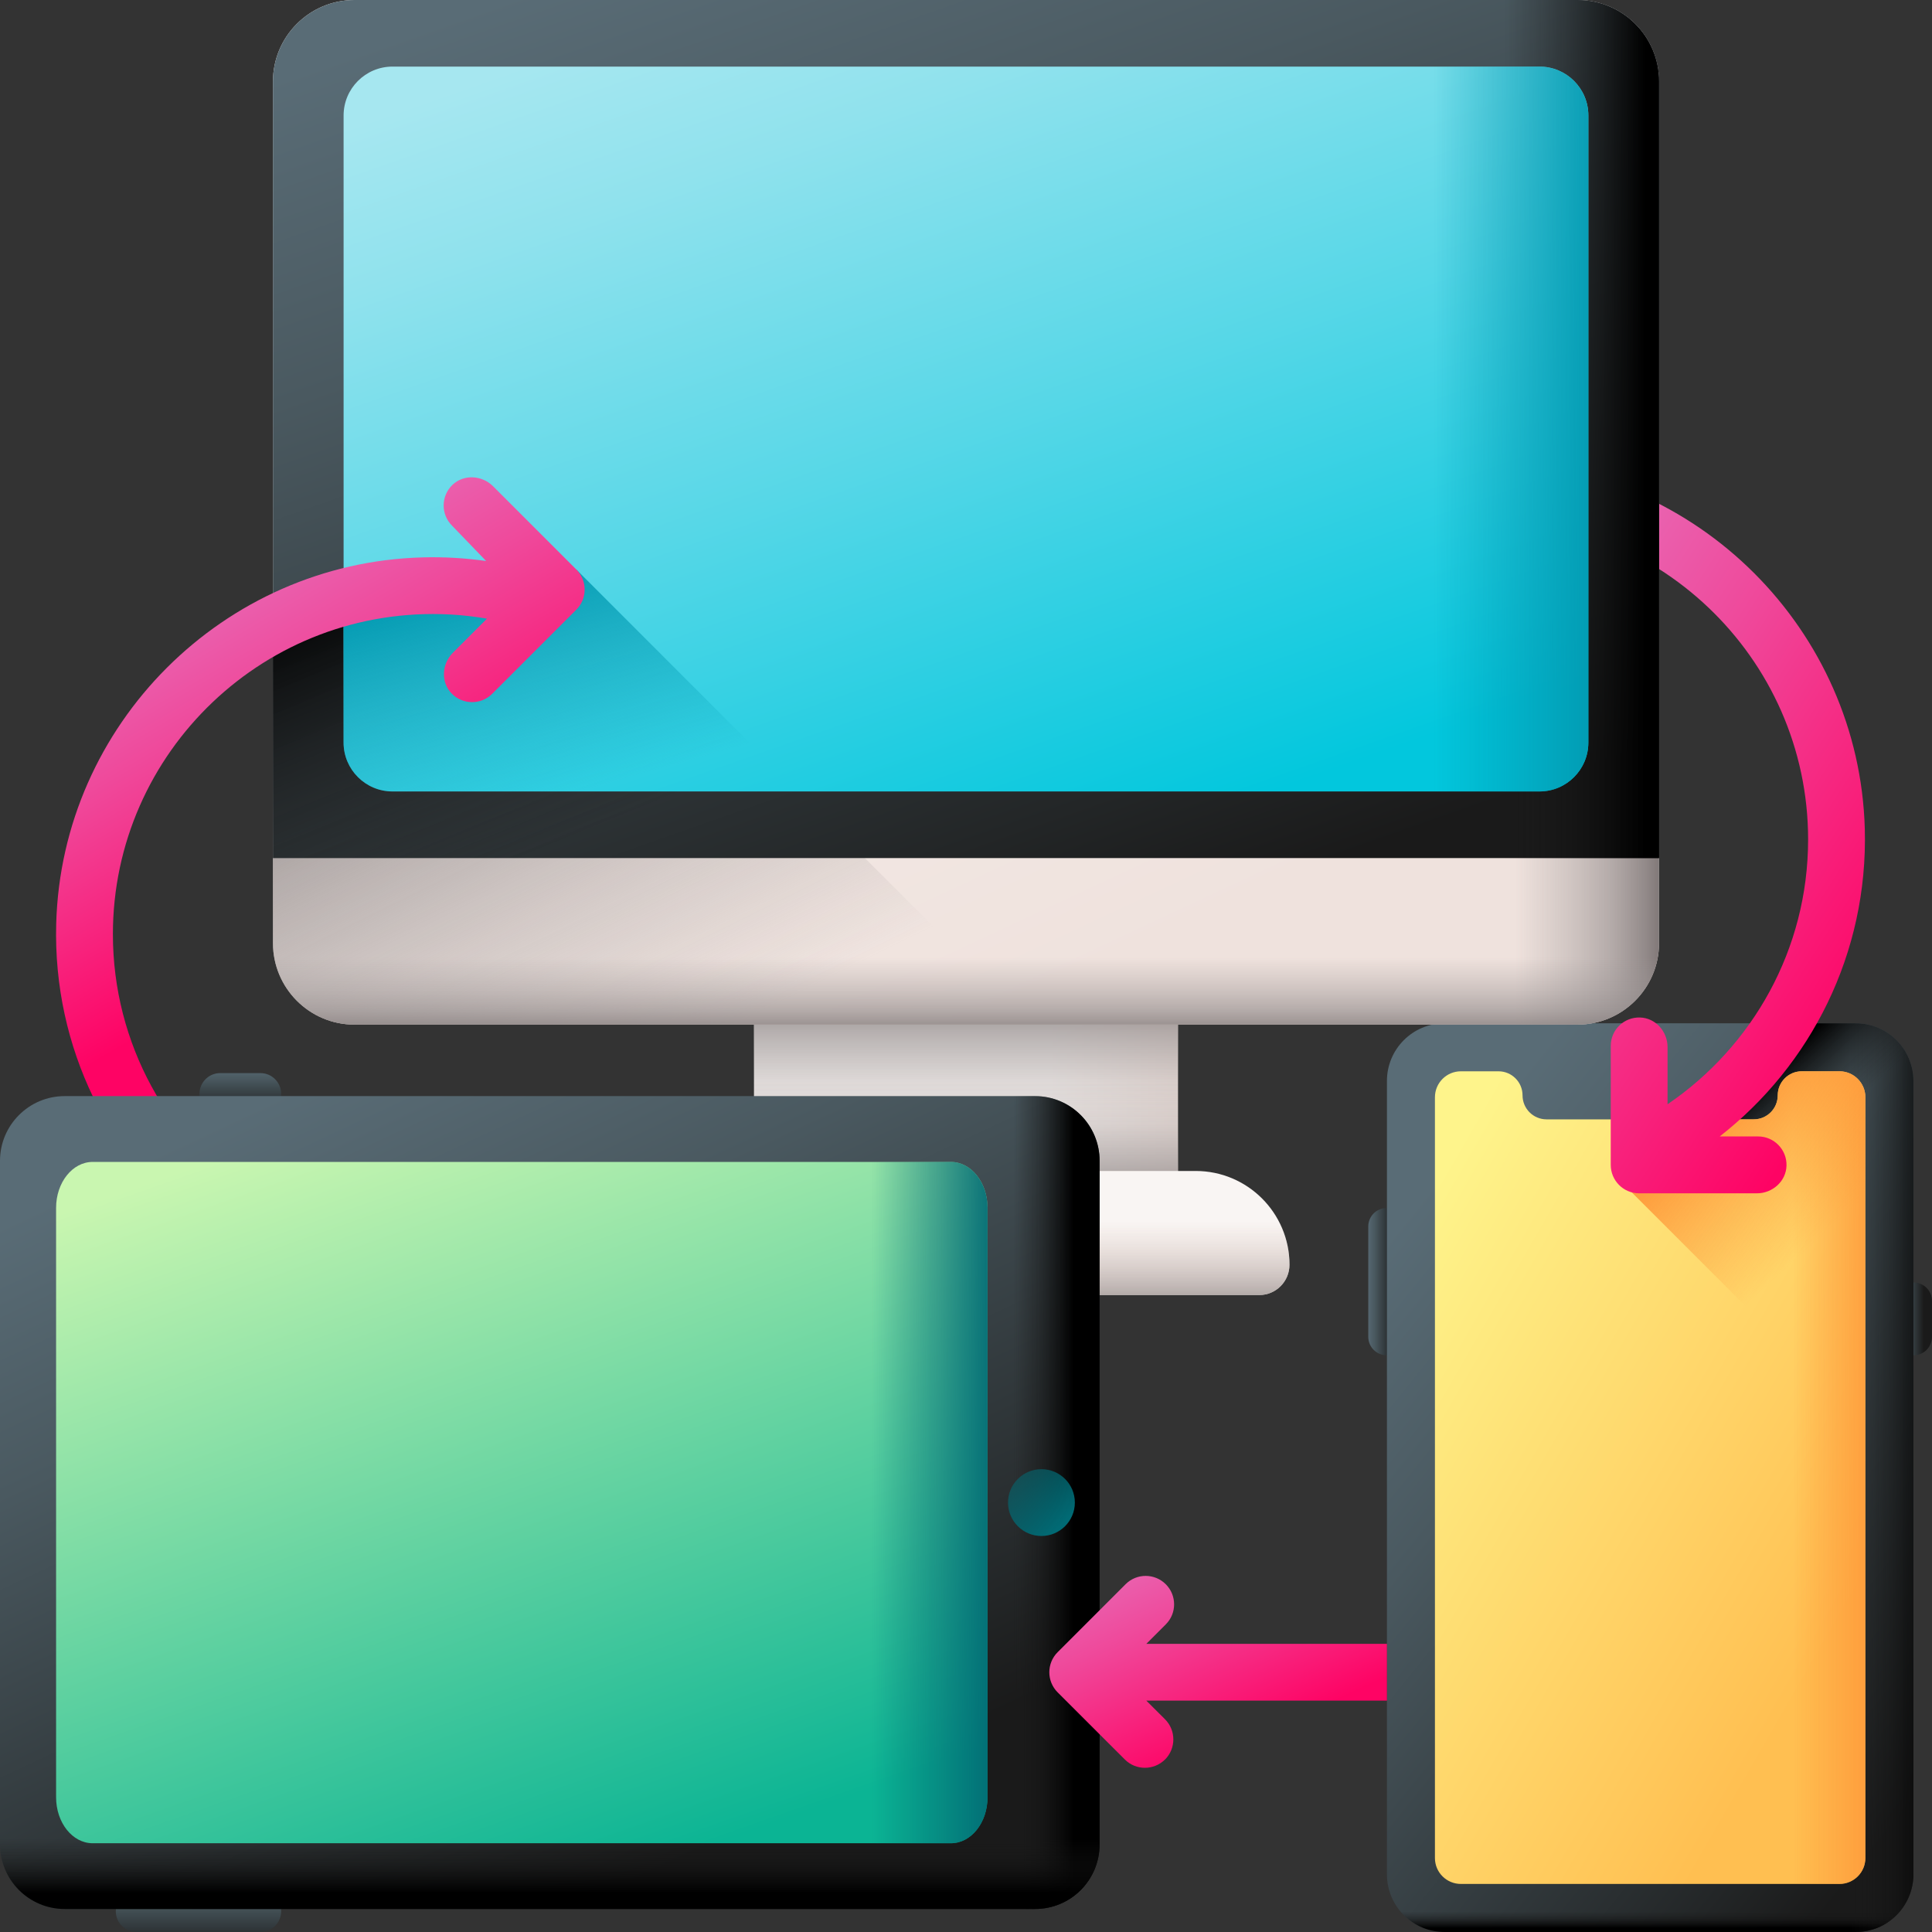 <svg width="32" height="32" viewBox="0 0 32 32" fill="none" xmlns="http://www.w3.org/2000/svg">
<rect x="0" y="0" width="32" height="32" fill="#333333" stroke="none"/>
<g clip-path="url(#clip0_663_6721)">
<path d="M22.663 20.314V22.142C22.663 22.311 22.8 22.448 22.969 22.448C23.138 22.448 23.275 22.311 23.275 22.142V20.314C23.275 20.145 23.138 20.008 22.969 20.008C22.8 20.008 22.663 20.145 22.663 20.314Z" fill="url(#paint0_linear_663_6721)"/>
<path d="M31.388 21.548V22.142C31.388 22.311 31.525 22.448 31.694 22.448C31.863 22.448 32 22.311 32 22.142V21.548C32 21.379 31.863 21.242 31.694 21.242C31.525 21.242 31.388 21.379 31.388 21.548Z" fill="url(#paint1_linear_663_6721)"/>
<path d="M30.737 32H23.926C23.399 32 22.972 31.573 22.972 31.045V17.904C22.972 17.376 23.399 16.949 23.926 16.949H30.737C31.265 16.949 31.692 17.376 31.692 17.904V31.045C31.692 31.573 31.265 32 30.737 32Z" fill="url(#paint2_linear_663_6721)"/>
<path d="M22.972 31.143V31.045C22.972 31.573 23.399 32 23.926 32H30.737C31.265 32 31.692 31.573 31.692 31.045V31.143H22.972Z" fill="url(#paint3_linear_663_6721)"/>
<path d="M30.737 16.949H27.332V32H30.737C31.265 32 31.692 31.573 31.692 31.045V17.904C31.692 17.376 31.265 16.949 30.737 16.949Z" fill="url(#paint4_linear_663_6721)"/>
<path d="M30.737 16.949H29.734L26.981 19.702L31.692 24.413V17.904C31.692 17.376 31.265 16.949 30.737 16.949Z" fill="url(#paint5_linear_663_6721)"/>
<path d="M30.896 18.174V30.775C30.896 31.012 30.704 31.204 30.466 31.204H24.197C23.959 31.204 23.767 31.012 23.767 30.775V18.174C23.767 17.937 23.959 17.744 24.197 17.744H24.82C25.039 17.744 25.218 17.922 25.218 18.142C25.218 18.362 25.396 18.54 25.615 18.54H29.048C29.267 18.54 29.445 18.362 29.445 18.142C29.445 17.922 29.624 17.744 29.843 17.744H30.467C30.704 17.744 30.896 17.937 30.896 18.174Z" fill="url(#paint6_linear_663_6721)"/>
<path d="M30.466 17.744H29.843C29.623 17.744 29.445 17.922 29.445 18.142C29.445 18.362 29.267 18.54 29.047 18.54H27.331V31.204H30.466C30.704 31.204 30.896 31.012 30.896 30.775V18.174C30.896 17.937 30.704 17.744 30.466 17.744Z" fill="url(#paint7_linear_663_6721)"/>
<path d="M30.896 18.174C30.896 17.937 30.704 17.744 30.466 17.744H29.843C29.623 17.744 29.445 17.922 29.445 18.142C29.445 18.362 29.267 18.54 29.047 18.54H28.142L26.98 19.702L30.896 23.618V18.174Z" fill="url(#paint8_linear_663_6721)"/>
<path d="M29.59 19.308C29.598 19.042 29.384 18.823 29.12 18.823H28.484C29.989 17.646 30.943 15.795 30.887 13.729C30.796 10.431 28.113 7.751 24.815 7.663C24.458 7.653 24.107 7.675 23.765 7.724L24.331 7.136C24.518 6.949 24.515 6.643 24.321 6.461C24.133 6.284 23.834 6.303 23.651 6.485L22.272 7.864C22.088 8.048 22.088 8.346 22.272 8.529L23.666 9.923C23.853 10.111 24.158 10.107 24.341 9.913C24.518 9.725 24.499 9.426 24.317 9.244L23.751 8.678C23.95 8.644 24.152 8.621 24.357 8.61C27.41 8.447 29.948 10.885 29.948 13.904C29.948 15.726 29.024 17.335 27.62 18.29V17.343C27.62 17.085 27.421 16.86 27.164 16.853C26.897 16.845 26.679 17.058 26.679 17.323V19.294C26.679 19.554 26.889 19.765 27.149 19.765H29.1C29.358 19.765 29.583 19.566 29.59 19.308Z" fill="url(#paint9_linear_663_6721)"/>
<path d="M12.489 15.936H19.511V20.257H12.489V15.936Z" fill="url(#paint10_linear_663_6721)"/>
<path d="M12.489 15.936H19.511V20.257H12.489V15.936Z" fill="url(#paint11_linear_663_6721)"/>
<path d="M12.489 15.936H19.511V20.257H12.489V15.936Z" fill="url(#paint12_linear_663_6721)"/>
<path d="M26.129 16.971H5.871C5.125 16.971 4.521 16.366 4.521 15.621V1.35C4.521 0.605 5.125 0 5.871 0H26.128C26.874 0 27.479 0.605 27.479 1.35V15.62C27.479 16.366 26.874 16.971 26.129 16.971Z" fill="url(#paint13_linear_663_6721)"/>
<path d="M9.546 9.433H5.842C5.112 9.433 4.521 10.024 4.521 10.754V15.621C4.521 16.366 5.125 16.971 5.871 16.971H17.084L9.546 9.433Z" fill="url(#paint14_linear_663_6721)"/>
<path d="M26.129 0H17.891V16.971H26.129C26.874 16.971 27.479 16.366 27.479 15.621V1.35C27.479 0.605 26.874 0 26.129 0Z" fill="url(#paint15_linear_663_6721)"/>
<path d="M26.129 0H5.871C5.125 0 4.521 0.605 4.521 1.35V14.212H27.479V1.35C27.479 0.605 26.874 0 26.129 0Z" fill="url(#paint16_linear_663_6721)"/>
<path d="M9.546 9.433H5.842C5.112 9.433 4.521 10.025 4.521 10.754V14.212H14.324L9.546 9.433Z" fill="url(#paint17_linear_663_6721)"/>
<path d="M26.129 0H17.891V14.212H27.479V1.35C27.479 0.605 26.874 0 26.129 0Z" fill="url(#paint18_linear_663_6721)"/>
<path d="M4.521 14.9V15.621C4.521 16.366 5.125 16.971 5.871 16.971H26.128C26.874 16.971 27.479 16.366 27.479 15.621V14.9H4.521Z" fill="url(#paint19_linear_663_6721)"/>
<path d="M25.498 1.103H6.501C6.054 1.103 5.691 1.466 5.691 1.913V12.299C5.691 12.746 6.054 13.109 6.501 13.109H25.498C25.946 13.109 26.308 12.746 26.308 12.299V1.913C26.308 1.466 25.946 1.103 25.498 1.103Z" fill="url(#paint20_linear_663_6721)"/>
<path d="M9.546 9.433H5.842C5.791 9.433 5.741 9.436 5.691 9.442V12.299C5.691 12.746 6.054 13.109 6.501 13.109H13.221L9.546 9.433Z" fill="url(#paint21_linear_663_6721)"/>
<path d="M17.89 13.109H25.498C25.945 13.109 26.308 12.746 26.308 12.299V1.913C26.308 1.466 25.945 1.103 25.498 1.103H17.89V13.109Z" fill="url(#paint22_linear_663_6721)"/>
<path d="M20.857 21.45H11.143C10.866 21.45 10.642 21.225 10.642 20.948C10.642 20.09 11.338 19.395 12.196 19.395H19.804C20.662 19.395 21.358 20.09 21.358 20.948C21.358 21.225 21.134 21.45 20.857 21.45Z" fill="url(#paint23_linear_663_6721)"/>
<path d="M20.857 21.45H11.143C10.866 21.45 10.642 21.225 10.642 20.948C10.642 20.09 11.338 19.395 12.196 19.395H19.804C20.662 19.395 21.358 20.09 21.358 20.948C21.358 21.225 21.134 21.45 20.857 21.45Z" fill="url(#paint24_linear_663_6721)"/>
<path d="M2.227 20.877C2.219 20.61 2.433 20.392 2.697 20.392H3.333C1.828 19.215 0.874 17.364 0.931 15.297C1.022 11.999 3.704 9.319 7.002 9.232C7.359 9.222 7.71 9.244 8.052 9.292L7.486 8.705C7.299 8.518 7.303 8.212 7.496 8.029C7.684 7.852 7.983 7.871 8.166 8.053L9.546 9.433C9.73 9.617 9.729 9.915 9.546 10.098L8.152 11.492C7.965 11.679 7.659 11.675 7.476 11.482C7.299 11.294 7.318 10.995 7.5 10.813L8.066 10.247C7.868 10.213 7.665 10.189 7.46 10.178C4.407 10.015 1.87 12.454 1.87 15.473C1.87 17.294 2.794 18.904 4.197 19.859V18.911C4.197 18.654 4.396 18.429 4.654 18.421C4.92 18.413 5.139 18.627 5.139 18.892V20.863C5.139 21.122 4.928 21.333 4.668 21.333H2.717C2.459 21.333 2.235 21.134 2.227 20.877Z" fill="url(#paint25_linear_663_6721)"/>
<path d="M2.262 32H4.314C4.503 32 4.657 31.846 4.657 31.657C4.657 31.467 4.503 31.313 4.314 31.313H2.262C2.072 31.313 1.918 31.467 1.918 31.657C1.918 31.846 2.072 32 2.262 32Z" fill="url(#paint26_linear_663_6721)"/>
<path d="M3.647 18.461H4.314C4.503 18.461 4.657 18.308 4.657 18.118C4.657 17.928 4.503 17.774 4.314 17.774H3.647C3.457 17.774 3.304 17.928 3.304 18.118C3.304 18.308 3.457 18.461 3.647 18.461Z" fill="url(#paint27_linear_663_6721)"/>
<path d="M17.142 31.619H1.071C0.48 31.619 0 31.139 0 30.548V19.227C0 18.635 0.48 18.155 1.071 18.155H17.142C17.734 18.155 18.213 18.635 18.213 19.227V30.548C18.213 31.139 17.734 31.619 17.142 31.619Z" fill="url(#paint28_linear_663_6721)"/>
<path d="M17.142 18.155H10.607V31.619H17.142C17.734 31.619 18.213 31.139 18.213 30.548V19.227C18.213 18.635 17.734 18.155 17.142 18.155Z" fill="url(#paint29_linear_663_6721)"/>
<path d="M0 28.423V30.547C0 31.139 0.48 31.619 1.071 31.619H17.142C17.734 31.619 18.213 31.139 18.213 30.547V28.423H0Z" fill="url(#paint30_linear_663_6721)"/>
<path d="M15.75 19.245H1.535C1.2 19.245 0.929 19.586 0.929 20.006V29.768C0.929 30.189 1.2 30.53 1.535 30.53H15.75C16.085 30.53 16.356 30.189 16.356 29.768V20.006C16.357 19.586 16.085 19.245 15.75 19.245Z" fill="url(#paint31_linear_663_6721)"/>
<path d="M10.057 30.53H15.75C16.085 30.53 16.357 30.189 16.357 29.768V20.006C16.357 19.586 16.085 19.245 15.75 19.245H10.057V30.53Z" fill="url(#paint32_linear_663_6721)"/>
<path d="M17.249 25.441C17.555 25.441 17.803 25.193 17.803 24.887C17.803 24.582 17.555 24.334 17.249 24.334C16.944 24.334 16.696 24.582 16.696 24.887C16.696 25.193 16.944 25.441 17.249 25.441Z" fill="url(#paint33_linear_663_6721)"/>
<path d="M22.972 28.168H18.987L19.297 28.477C19.48 28.661 19.48 28.959 19.297 29.143L19.296 29.143C19.112 29.326 18.814 29.326 18.631 29.143L17.518 28.031C17.334 27.847 17.334 27.549 17.518 27.365L18.644 26.239C18.827 26.056 19.125 26.056 19.309 26.24C19.401 26.332 19.447 26.452 19.447 26.573C19.447 26.693 19.401 26.814 19.309 26.905L18.987 27.227H22.972V28.168Z" fill="url(#paint34_linear_663_6721)"/>
</g>
<defs>
<linearGradient id="paint0_linear_663_6721" x1="22.632" y1="21.228" x2="23.099" y2="21.228" gradientUnits="userSpaceOnUse">
<stop stop-color="#596C76"/>
<stop offset="0.284" stop-color="#4A5960"/>
<stop offset="0.875" stop-color="#232627"/>
<stop offset="1" stop-color="#1A1A1A"/>
</linearGradient>
<linearGradient id="paint1_linear_663_6721" x1="31.416" y1="21.846" x2="31.866" y2="21.846" gradientUnits="userSpaceOnUse">
<stop stop-color="#596C76"/>
<stop offset="0.284" stop-color="#4A5960"/>
<stop offset="0.875" stop-color="#232627"/>
<stop offset="1" stop-color="#1A1A1A"/>
</linearGradient>
<linearGradient id="paint2_linear_663_6721" x1="22.764" y1="20.78" x2="32.604" y2="28.737" gradientUnits="userSpaceOnUse">
<stop stop-color="#596C76"/>
<stop offset="0.284" stop-color="#4A5960"/>
<stop offset="0.875" stop-color="#232627"/>
<stop offset="1" stop-color="#1A1A1A"/>
</linearGradient>
<linearGradient id="paint3_linear_663_6721" x1="27.332" y1="31.662" x2="27.332" y2="31.934" gradientUnits="userSpaceOnUse">
<stop stop-color="#1A1A1A" stop-opacity="0"/>
<stop offset="0.426" stop-color="#121212" stop-opacity="0.426"/>
<stop offset="1"/>
</linearGradient>
<linearGradient id="paint4_linear_663_6721" x1="30.642" y1="24.474" x2="32.087" y2="24.474" gradientUnits="userSpaceOnUse">
<stop stop-color="#1A1A1A" stop-opacity="0"/>
<stop offset="0.426" stop-color="#121212" stop-opacity="0.426"/>
<stop offset="1"/>
</linearGradient>
<linearGradient id="paint5_linear_663_6721" x1="29.793" y1="19.115" x2="28.872" y2="18.111" gradientUnits="userSpaceOnUse">
<stop stop-color="#1A1A1A" stop-opacity="0"/>
<stop offset="0.426" stop-color="#121212" stop-opacity="0.426"/>
<stop offset="1"/>
</linearGradient>
<linearGradient id="paint6_linear_663_6721" x1="22.556" y1="21.722" x2="30.734" y2="26.435" gradientUnits="userSpaceOnUse">
<stop stop-color="#FEF48B"/>
<stop offset="1" stop-color="#FFBF51"/>
</linearGradient>
<linearGradient id="paint7_linear_663_6721" x1="29.687" y1="24.474" x2="31.186" y2="24.474" gradientUnits="userSpaceOnUse">
<stop stop-color="#FE9738" stop-opacity="0"/>
<stop offset="1" stop-color="#FE9738"/>
</linearGradient>
<linearGradient id="paint8_linear_663_6721" x1="30.309" y1="20.349" x2="28.448" y2="18.32" gradientUnits="userSpaceOnUse">
<stop stop-color="#FE9738" stop-opacity="0"/>
<stop offset="1" stop-color="#FE9738"/>
</linearGradient>
<linearGradient id="paint9_linear_663_6721" x1="17.78" y1="7.97" x2="31.239" y2="16.598" gradientUnits="userSpaceOnUse">
<stop stop-color="#D9B1EE"/>
<stop offset="0.123" stop-color="#DBA3E3"/>
<stop offset="0.351" stop-color="#E381C8"/>
<stop offset="0.659" stop-color="#EF499B"/>
<stop offset="1" stop-color="#FE0364"/>
</linearGradient>
<linearGradient id="paint10_linear_663_6721" x1="17.371" y1="18.096" x2="19.7" y2="18.096" gradientUnits="userSpaceOnUse">
<stop stop-color="#F9F5F3"/>
<stop offset="1" stop-color="#EFE2DD"/>
</linearGradient>
<linearGradient id="paint11_linear_663_6721" x1="16" y1="18.622" x2="16" y2="16.249" gradientUnits="userSpaceOnUse">
<stop stop-color="#9E9797" stop-opacity="0"/>
<stop offset="0.356" stop-color="#9B9494" stop-opacity="0.356"/>
<stop offset="0.628" stop-color="#928B8B" stop-opacity="0.629"/>
<stop offset="0.872" stop-color="#827A7A" stop-opacity="0.872"/>
<stop offset="1" stop-color="#766E6E"/>
</linearGradient>
<linearGradient id="paint12_linear_663_6721" x1="16" y1="17.901" x2="16" y2="20.189" gradientUnits="userSpaceOnUse">
<stop stop-color="#9E9797" stop-opacity="0"/>
<stop offset="0.356" stop-color="#9B9494" stop-opacity="0.356"/>
<stop offset="0.628" stop-color="#928B8B" stop-opacity="0.629"/>
<stop offset="0.872" stop-color="#827A7A" stop-opacity="0.872"/>
<stop offset="1" stop-color="#766E6E"/>
</linearGradient>
<linearGradient id="paint13_linear_663_6721" x1="11.722" y1="-0.671" x2="19.358" y2="15.672" gradientUnits="userSpaceOnUse">
<stop stop-color="#F9F5F3"/>
<stop offset="1" stop-color="#EFE2DD"/>
</linearGradient>
<linearGradient id="paint14_linear_663_6721" x1="11.279" y1="17.419" x2="7.451" y2="9.669" gradientUnits="userSpaceOnUse">
<stop stop-color="#9E9797" stop-opacity="0"/>
<stop offset="0.356" stop-color="#9B9494" stop-opacity="0.356"/>
<stop offset="0.628" stop-color="#928B8B" stop-opacity="0.629"/>
<stop offset="0.872" stop-color="#827A7A" stop-opacity="0.872"/>
<stop offset="1" stop-color="#766E6E"/>
</linearGradient>
<linearGradient id="paint15_linear_663_6721" x1="25.093" y1="8.486" x2="27.614" y2="8.486" gradientUnits="userSpaceOnUse">
<stop stop-color="#9E9797" stop-opacity="0"/>
<stop offset="0.356" stop-color="#9B9494" stop-opacity="0.356"/>
<stop offset="0.628" stop-color="#928B8B" stop-opacity="0.629"/>
<stop offset="0.872" stop-color="#827A7A" stop-opacity="0.872"/>
<stop offset="1" stop-color="#766E6E"/>
</linearGradient>
<linearGradient id="paint16_linear_663_6721" x1="12.754" y1="-1.574" x2="18.727" y2="15.427" gradientUnits="userSpaceOnUse">
<stop stop-color="#596C76"/>
<stop offset="0.284" stop-color="#4A5960"/>
<stop offset="0.875" stop-color="#232627"/>
<stop offset="1" stop-color="#1A1A1A"/>
</linearGradient>
<linearGradient id="paint17_linear_663_6721" x1="9.316" y1="13.953" x2="7.277" y2="8.996" gradientUnits="userSpaceOnUse">
<stop stop-color="#1A1A1A" stop-opacity="0"/>
<stop offset="0.426" stop-color="#121212" stop-opacity="0.426"/>
<stop offset="1"/>
</linearGradient>
<linearGradient id="paint18_linear_663_6721" x1="24.913" y1="7.106" x2="27.254" y2="7.106" gradientUnits="userSpaceOnUse">
<stop stop-color="#1A1A1A" stop-opacity="0"/>
<stop offset="0.426" stop-color="#121212" stop-opacity="0.426"/>
<stop offset="1"/>
</linearGradient>
<linearGradient id="paint19_linear_663_6721" x1="16" y1="15.856" x2="16" y2="17.247" gradientUnits="userSpaceOnUse">
<stop stop-color="#9E9797" stop-opacity="0"/>
<stop offset="0.356" stop-color="#9B9494" stop-opacity="0.356"/>
<stop offset="0.628" stop-color="#928B8B" stop-opacity="0.629"/>
<stop offset="0.872" stop-color="#827A7A" stop-opacity="0.872"/>
<stop offset="1" stop-color="#766E6E"/>
</linearGradient>
<linearGradient id="paint20_linear_663_6721" x1="13.312" y1="-0.545" x2="18.437" y2="14.043" gradientUnits="userSpaceOnUse">
<stop stop-color="#A6E7F0"/>
<stop offset="0.171" stop-color="#90E2ED"/>
<stop offset="0.529" stop-color="#56D7E7"/>
<stop offset="1" stop-color="#02C7DD"/>
</linearGradient>
<linearGradient id="paint21_linear_663_6721" x1="9.557" y1="13.119" x2="8.491" y2="9.323" gradientUnits="userSpaceOnUse">
<stop stop-color="#0199B1" stop-opacity="0"/>
<stop offset="1" stop-color="#0199B1"/>
</linearGradient>
<linearGradient id="paint22_linear_663_6721" x1="23.742" y1="7.106" x2="26.535" y2="7.106" gradientUnits="userSpaceOnUse">
<stop stop-color="#0199B1" stop-opacity="0"/>
<stop offset="1" stop-color="#0199B1"/>
</linearGradient>
<linearGradient id="paint23_linear_663_6721" x1="16" y1="20.229" x2="16" y2="21.661" gradientUnits="userSpaceOnUse">
<stop stop-color="#F9F5F3"/>
<stop offset="1" stop-color="#EFE2DD"/>
</linearGradient>
<linearGradient id="paint24_linear_663_6721" x1="16" y1="20.229" x2="16" y2="21.661" gradientUnits="userSpaceOnUse">
<stop stop-color="#E1D3CE" stop-opacity="0"/>
<stop offset="0.316" stop-color="#D0C4C0" stop-opacity="0.316"/>
<stop offset="0.94" stop-color="#A39C9B" stop-opacity="0.94"/>
<stop offset="1" stop-color="#9E9797"/>
</linearGradient>
<linearGradient id="paint25_linear_663_6721" x1="-0.007" y1="5.182" x2="5.828" y2="15.096" gradientUnits="userSpaceOnUse">
<stop stop-color="#D9B1EE"/>
<stop offset="0.123" stop-color="#DBA3E3"/>
<stop offset="0.351" stop-color="#E381C8"/>
<stop offset="0.659" stop-color="#EF499B"/>
<stop offset="1" stop-color="#FE0364"/>
</linearGradient>
<linearGradient id="paint26_linear_663_6721" x1="3.288" y1="31.173" x2="3.288" y2="32.316" gradientUnits="userSpaceOnUse">
<stop stop-color="#596C76"/>
<stop offset="0.284" stop-color="#4A5960"/>
<stop offset="0.875" stop-color="#232627"/>
<stop offset="1" stop-color="#1A1A1A"/>
</linearGradient>
<linearGradient id="paint27_linear_663_6721" x1="3.98" y1="17.637" x2="3.98" y2="18.459" gradientUnits="userSpaceOnUse">
<stop stop-color="#596C76"/>
<stop offset="0.284" stop-color="#4A5960"/>
<stop offset="0.875" stop-color="#232627"/>
<stop offset="1" stop-color="#1A1A1A"/>
</linearGradient>
<linearGradient id="paint28_linear_663_6721" x1="5.713" y1="17.623" x2="11.771" y2="30.589" gradientUnits="userSpaceOnUse">
<stop stop-color="#596C76"/>
<stop offset="0.284" stop-color="#4A5960"/>
<stop offset="0.875" stop-color="#232627"/>
<stop offset="1" stop-color="#1A1A1A"/>
</linearGradient>
<linearGradient id="paint29_linear_663_6721" x1="16.785" y1="24.887" x2="17.785" y2="24.887" gradientUnits="userSpaceOnUse">
<stop stop-color="#1A1A1A" stop-opacity="0"/>
<stop offset="0.426" stop-color="#121212" stop-opacity="0.426"/>
<stop offset="1"/>
</linearGradient>
<linearGradient id="paint30_linear_663_6721" x1="9.107" y1="30.458" x2="9.107" y2="31.351" gradientUnits="userSpaceOnUse">
<stop stop-color="#1A1A1A" stop-opacity="0"/>
<stop offset="0.426" stop-color="#121212" stop-opacity="0.426"/>
<stop offset="1"/>
</linearGradient>
<linearGradient id="paint31_linear_663_6721" x1="6.304" y1="18.23" x2="10.763" y2="30.923" gradientUnits="userSpaceOnUse">
<stop stop-color="#C9F6B0"/>
<stop offset="1" stop-color="#0BB494"/>
</linearGradient>
<linearGradient id="paint32_linear_663_6721" x1="14.437" y1="24.887" x2="16.526" y2="24.887" gradientUnits="userSpaceOnUse">
<stop stop-color="#016A74" stop-opacity="0"/>
<stop offset="1" stop-color="#016A74"/>
</linearGradient>
<linearGradient id="paint33_linear_663_6721" x1="15.964" y1="23.602" x2="17.593" y2="25.231" gradientUnits="userSpaceOnUse">
<stop stop-color="#016A74" stop-opacity="0"/>
<stop offset="1" stop-color="#016A74"/>
</linearGradient>
<linearGradient id="paint34_linear_663_6721" x1="17.816" y1="22.392" x2="20.765" y2="28.792" gradientUnits="userSpaceOnUse">
<stop stop-color="#D9B1EE"/>
<stop offset="0.123" stop-color="#DBA3E3"/>
<stop offset="0.351" stop-color="#E381C8"/>
<stop offset="0.659" stop-color="#EF499B"/>
<stop offset="1" stop-color="#FE0364"/>
</linearGradient>
<clipPath id="clip0_663_6721">
<rect width="32" height="32" fill="white"/>
</clipPath>
</defs>
</svg>
